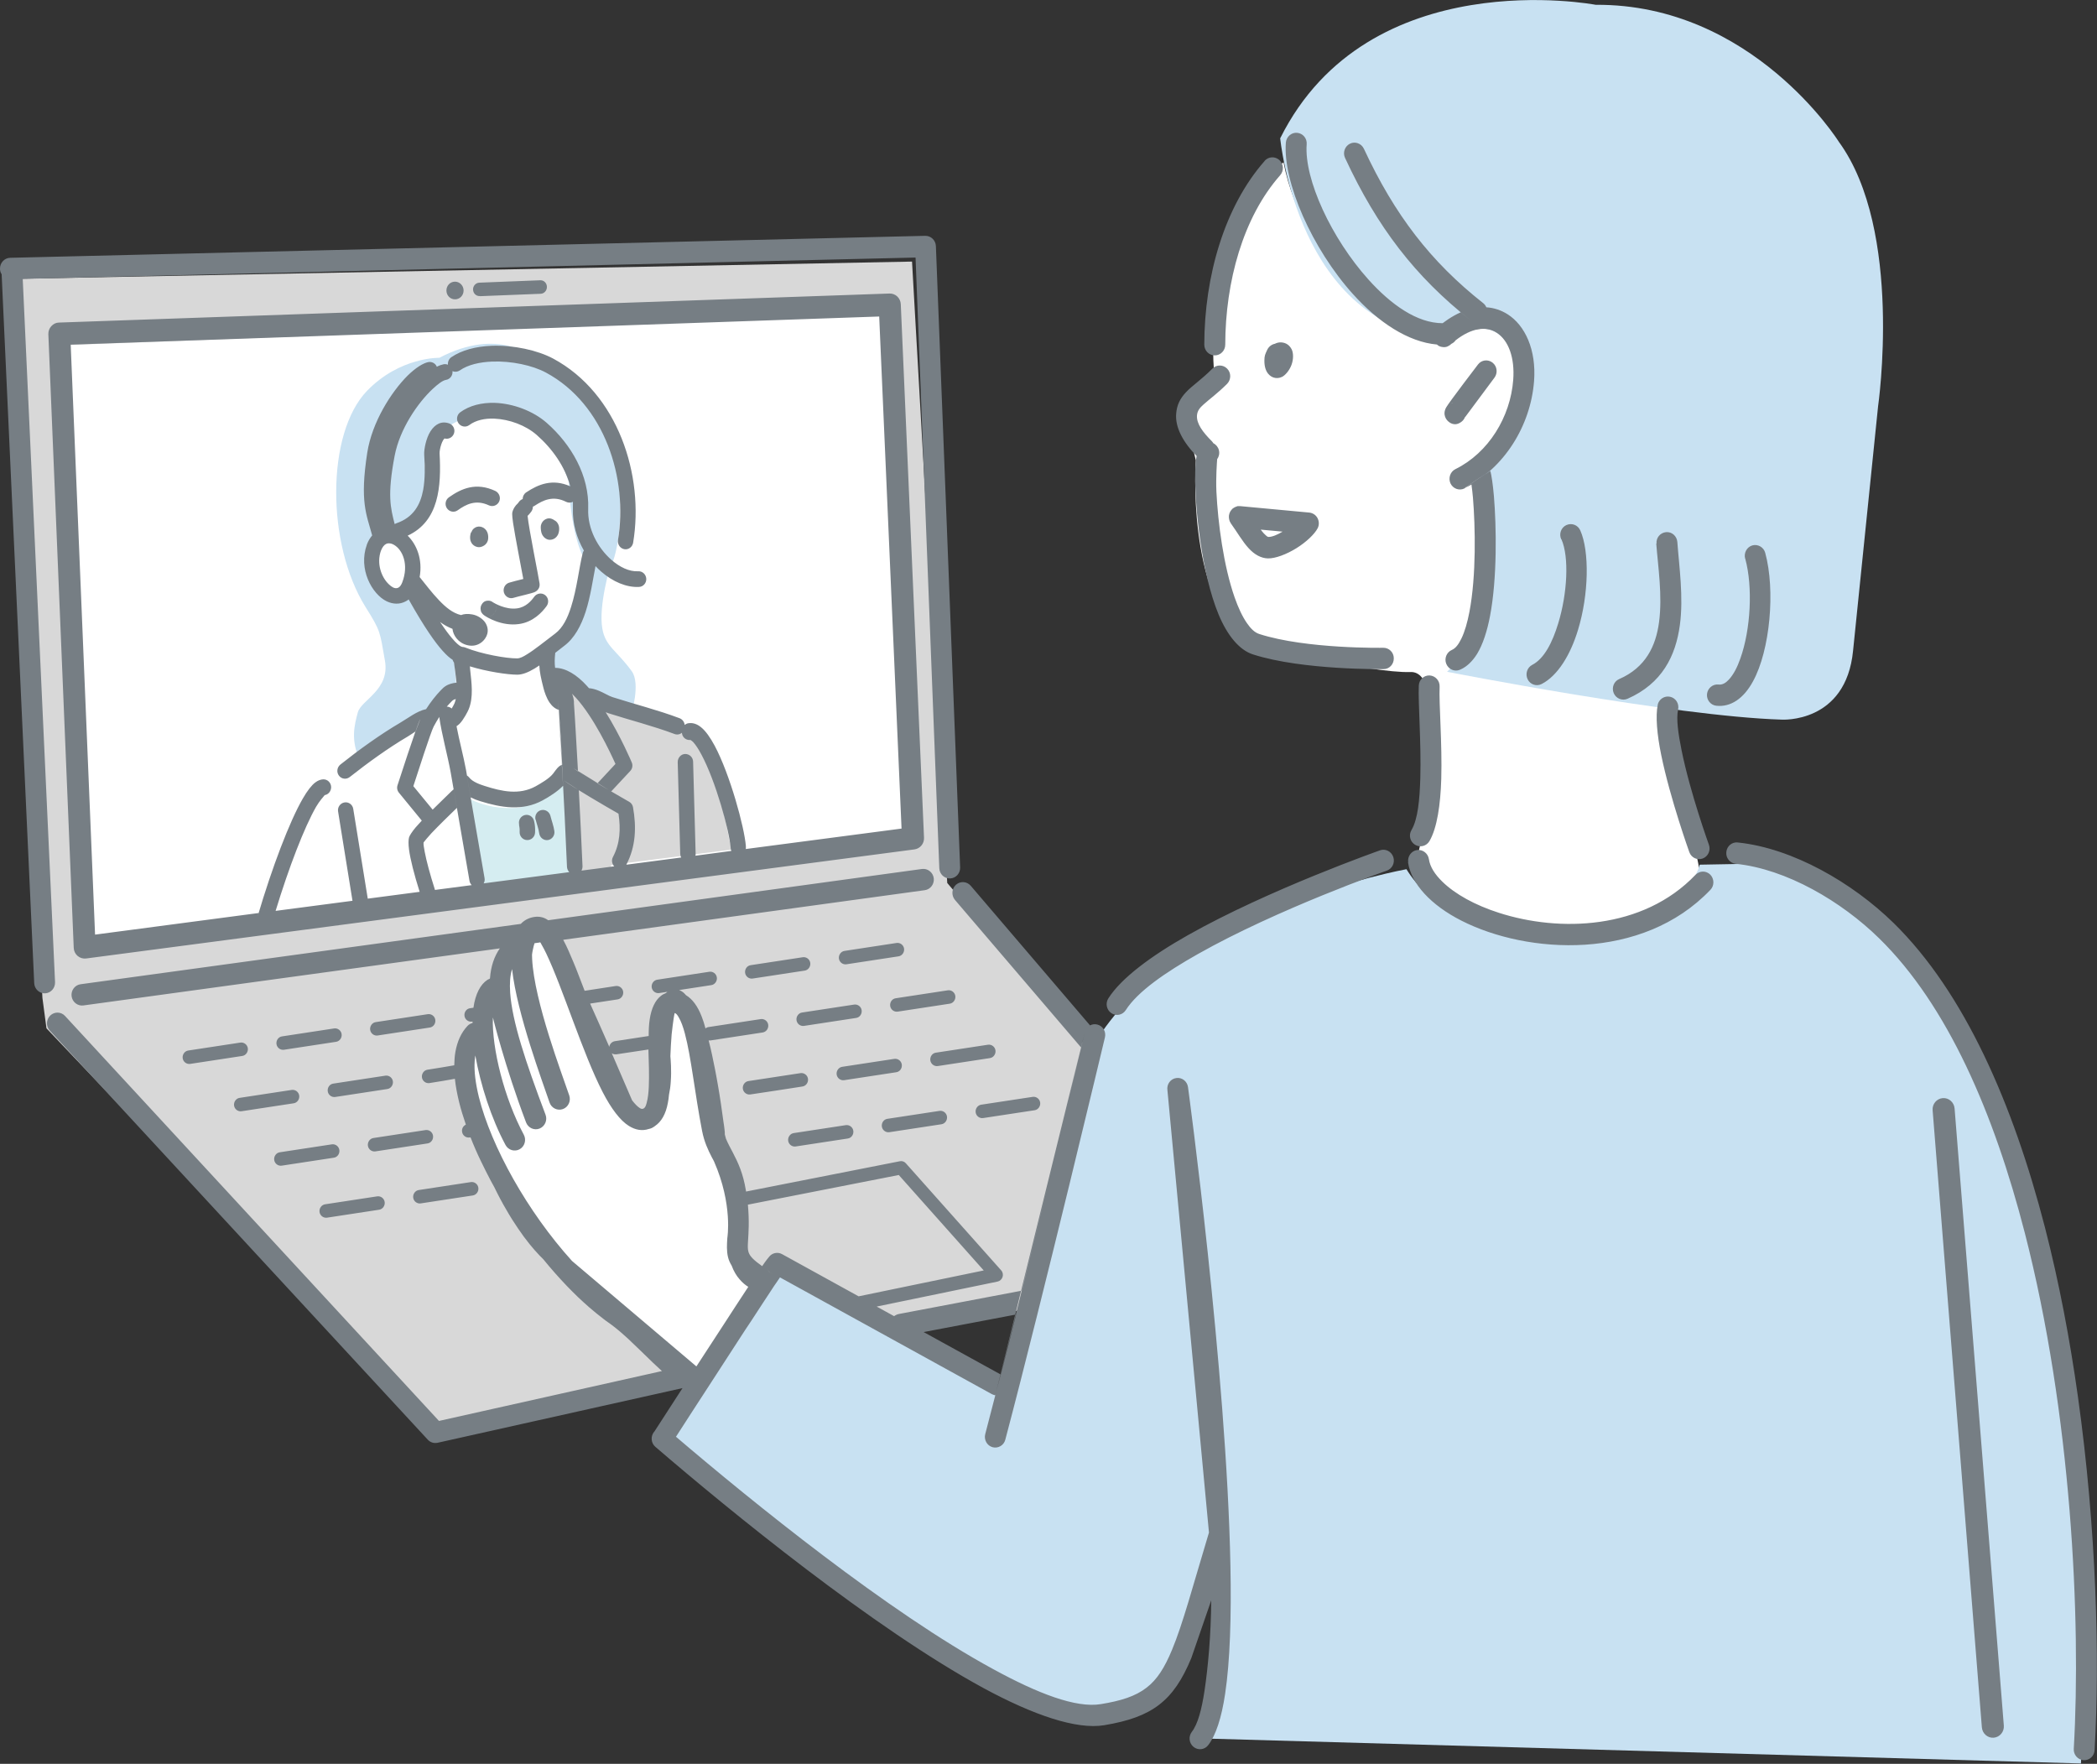 <svg xmlns="http://www.w3.org/2000/svg" id="_&#x5716;&#x5C64;_2" data-name="&#x5716;&#x5C64; 2" viewBox="0 0 166.1 139.71"><rect x="0" y="0" width="166.1" height="139.71" fill="#333333" stroke="none"/><defs><style>      .cls-1 {        fill: #69bac9;      }      .cls-1, .cls-2, .cls-3, .cls-4, .cls-5, .cls-6 {        fill-rule: evenodd;      }      .cls-2 {        fill: #fff;      }      .cls-3 {        fill: #c8e1f2;      }      .cls-4 {        fill: #d5edf1;      }      .cls-5 {        fill: #767e84;      }      .cls-6 {        fill: #d8d8d8;      }    </style></defs><g id="_&#x6587;&#x5B57;" data-name="&#x6587;&#x5B57;"><g><path class="cls-1" d="M35.3,33.92s6.42-4.37,9.43,4.44c0,0,.14,6.51,2.44,7.34.17.06.56-.35.56-.35.98.31,3.57-12.69-5.82-16.81,0,0-2.67-2.48-7.43.01,0,0-3.12-.08-5.73,2.62-3.23,3.35-3.24,12.13-.11,17.13,1.21,1.93,1.12,1.92,1.53,4.24.41,2.32-1.88,3.11-2.15,4.1-.26.98-.6,2.22.19,3.82l4.82-3.32,1.2-1.17,1.64-.86-.21-2.6s-2.69-2.72-3.79-5.36c0,0-1.61,1.38-2.55-.37,0,0-.73-2.04-.23-3.65,0,0,.39-.91,1.34-.4,0,0,3.76-1.09,2.87-5.64,0,0,.48-3.48,2-3.17h0Z"></path><path class="cls-1" d="M49.67,56.8s.75-2.41.04-3.4c-1.2-1.66-2.1-1.97-2.34-3.39-.32-1.81.63-4.95.63-4.95l-1.84-1.18-1.35,5.49-1.98,2.66-.03,1.72,1.12.34,2,1.32,3.75,1.37h0Z"></path><path class="cls-6" d="M42.89,53.88s1.64-.3,3.11,1.63l7.33,2.53s2.46-.39,4.1,8.68l.23.78-9.57,1.22-2.72,12.14-1.31-24.9-1.17-2.09h0Z"></path><path class="cls-4" d="M44.53,61.95l.24,6.67.37,1.91-7.72.13.19-.54-1.56-7.15s1.65,1.46,4.68,1.22c0,0,1.58-.26,3.79-2.24h0Z"></path><path class="cls-2" d="M101.66,12.86s-6.36,4.67-5.49,16.79l-2.26,3.47.81,3.34s-.77,10.37,3.9,14.52c0,0,10.06,2.37,13.1,2.25,3.04-.12,1.05,11.24.87,13.11-.18,1.87-2.21,4.41,5.25,7,0,0,9.63,3.49,16.66-2.67,0,0,.45-.32-.07-2.69,0,0-3.22-8.54-2.56-13.49l-16.32-1.98s2.2-3.37,1.88-14.05c0,0,2.2-1.01,2.53-7.23,0,0,1.9-7.5-5.44-4.47l-4.05-.95s-7.21-4.75-8.81-12.97h0Z"></path><path class="cls-3" d="M101.4,10.93s1.39,15.01,13.03,15.85c0,0,5.31-3.13,5.65,3.11,0,0-.02,5.07-2.9,8.01,0,0,.47,12.48-2.56,15.31,0,0,18,3.53,26.5,3.79,0,0,5.1.33,5.66-5.47l1.98-19.35s2.02-13.92-3.11-20.95c0,0-6.84-10.93-19.26-10.85,0,0-17.98-3.45-24.98,10.56h0Z"></path><polygon class="cls-6" points="3.36 79.04 .57 22.1 72.24 20.72 75.03 69.94 86.25 83.16 80.9 103.74 34.62 113.98 3.68 81.45 3.36 79.04 3.36 79.04"></polygon><path class="cls-3" d="M111.39,68.85s-17.51,3.2-24.12,12.92l-8.02,28.89-17.74-9.77-9.32,13.7s26.9,22.79,35.59,21.16c0,0,5.37,1.22,7.95-13.05,0,0,1.96,11.65-.81,14.99l69.91,1.99s1.2-21.21-4.09-43.1c0,0-5.61-24.5-21.7-28.17l-4.41.08s-1.1,5.09-10.85,6.29c0,0-8.9-.28-12.39-5.95h0Z"></path><polygon class="cls-2" points="4.62 27.36 6.57 75.41 71.76 66.9 69.82 24.87 4.62 27.36 4.62 27.36"></polygon><path class="cls-3" d="M35.62,33.71s6.42-4.37,9.43,4.44c0,0,.14,6.51,2.44,7.34.17.06.56-.35.56-.35.98.31,3.57-12.69-5.82-16.81,0,0-2.67-2.48-7.43.01,0,0-3.12-.08-5.73,2.62-3.23,3.35-3.24,12.13-.11,17.13,1.21,1.93,1.12,1.92,1.53,4.24.41,2.32-1.88,3.11-2.15,4.1-.26.98-.6,2.22.19,3.82l4.82-3.32,1.2-1.17,1.64-.86-.21-2.6s-2.69-2.72-3.79-5.36c0,0-1.61,1.38-2.55-.37,0,0-.73-2.04-.23-3.65,0,0,.39-.91,1.34-.4,0,0,3.76-1.09,2.87-5.64,0,0,.48-3.48,2-3.17h0Z"></path><path class="cls-3" d="M50,56.58s.75-2.41.05-3.4c-1.2-1.66-2.1-1.97-2.34-3.39-.32-1.81.63-4.95.63-4.95l-1.84-1.18-1.36,5.49-1.98,2.66-.03,1.72,1.12.34,2,1.32,3.75,1.37h0Z"></path><path class="cls-6" d="M43.22,53.67s1.64-.3,3.11,1.63l7.33,2.53s2.46-.39,4.1,8.68l.23.78-9.57,1.22-2.72,12.14-1.31-24.9-1.17-2.09h0Z"></path><path class="cls-4" d="M44.85,61.74l.24,6.67.37,1.91-7.72.13.2-.54-1.56-7.15s1.65,1.46,4.68,1.22c0,0,1.58-.26,3.79-2.24h0Z"></path><path class="cls-2" d="M55.74,109.8l5.28-7.64s-2.29,0-2.28-3.54c0,0,.05-2.47-1.58-8.15,0,0-1.14-9.83-2.73-10.36,0,0-1.33-2.69-1.58,4.13,0,0,.3,2.6-.43,3.82-.73,1.22-.13,1.7-2.21.74,0,0-5.17-12.31-6.31-13.83,0,0-1.61-2.77-2.1,1.73,0,0-1.59-1.21-1.72,1.33,0,0-1.26,1.24-1.46,3.73,0,0-1.73,1.36-1.52,3.98,0,0,2.36,10.06,7.21,14.38l11.43,9.69h0Z"></path><path class="cls-5" d="M137.48,68.42c4.02.41,8.38,2.98,11.36,5.9,5.43,5.31,9.11,13.89,11.54,23.33,3.69,14.32,4.47,30.64,3.88,40.87-.03.47.32.87.78.9.46.03.85-.33.87-.8.42-7.25.15-17.51-1.32-27.99-.63-4.5-1.49-9.05-2.61-13.4-2.52-9.77-6.38-18.63-12-24.13-3.24-3.17-7.98-5.92-12.34-6.37-.45-.05-.86.29-.9.76-.05.47.29.88.74.93h0ZM95.94,126.76c-.02,2.72-.25,5.28-.53,7.15-.23,1.51-.53,2.65-1.01,3.27-.28.37-.22.9.14,1.19.36.29.88.23,1.16-.14.6-.77,1.06-2.17,1.34-4.06.39-2.58.5-6.14.42-10.16-.3-15.46-3.36-37.9-3.36-37.9-.06-.46-.48-.79-.93-.72-.45.06-.77.49-.7.96l3.29,35.04c-1.29,4.28-2.07,7.24-2.93,9.3-.58,1.39-1.17,2.35-2.03,3-.87.67-2,1.03-3.6,1.29-1.98.33-5.01-.85-8.51-2.76-8.34-4.52-19.15-13.3-25.15-18.42l.03-.04c.86-1.33,1.72-2.67,2.59-4,.79-1.22,1.59-2.44,2.38-3.67.33-.51.66-1.02,1-1.52.3-.46.6-.92.9-1.38.24-.37.49-.74.73-1.11.1-.15.2-.31.31-.46.1-.15.2-.3.3-.44h0s16.77,9.24,16.77,9.24c.09.05.19.08.29.1l7.08-28.75s-4.87,20.42-7.88,31.82c-.12.45.14.92.58,1.04.44.12.9-.15,1.01-.6,3.02-11.42,7.89-31.86,7.89-31.86.11-.45-.16-.91-.61-1.02-.2-.05-.4-.02-.57.07l-9.45-11.06c-.3-.35-.82-.39-1.17-.08-.34.31-.38.84-.08,1.2l9.95,11.64s.02.03.04.04l-.02.07c-.35,1.47-.71,2.95-1.06,4.42-.38,1.58-.77,3.17-1.15,4.75-.37,1.51-.73,3.01-1.1,4.52-.44,1.81-.89,3.63-1.34,5.44l-.02.07-9.75,1.85c-.14.03-.26.09-.37.17l-1.38-.76,9.58-1.98c.18-.04.33-.18.39-.36.06-.18.02-.39-.11-.53l-7.55-8.48c-.12-.14-.31-.2-.48-.16l-12.18,2.4s0-.06-.01-.09c-.22-1.36-.62-2.2-1.02-2.97-.19-.37-.39-.72-.56-1.13h0c-.02-.09-.05-.17-.07-.26,0-.03-.02-.05-.02-.08,0-.01,0-.02,0-.03,0,0,0-.01,0-.02,0,0,0,0,0-.01,0,0,0-.01,0-.02,0-.02,0-.05,0-.08,0-.07-.02-.13-.02-.2-.02-.2-.05-.4-.08-.59-.07-.5-.14-.99-.21-1.49-.07-.46-.14-.92-.22-1.37-.08-.44-.15-.88-.24-1.32-.08-.39-.16-.78-.24-1.17-.08-.38-.17-.76-.27-1.14h0s.1,0,.15,0c1.41-.21,2.79-.42,4.13-.63.28-.04.48-.32.44-.61-.04-.29-.31-.49-.59-.45-1.34.2-2.73.41-4.13.63-.09.01-.18.05-.25.11-.09-.35-.19-.66-.3-.94-.32-.83-.74-1.39-1.24-1.69-.05-.06-.1-.11-.16-.17-.12-.11-.25-.19-.39-.24l2.55-.39c.28-.04.48-.32.44-.61-.04-.29-.31-.49-.59-.45-1.34.2-2.72.41-4.13.63-.28.04-.48.32-.44.61.04.29.31.49.59.45l.65-.1s-.08.06-.12.1c-.15.06-.28.13-.4.23-.44.34-.75.98-.88,1.86-.06.39-.08.83-.08,1.31l-2.68.41c-.23.04-.41.22-.44.45l-.02-.05c-.49-1.12-.99-2.25-1.49-3.36v-.02s2.17-.33,2.17-.33c.28-.04.48-.32.44-.61-.04-.29-.31-.49-.59-.45l-2.47.38v-.02c-.16-.41-.31-.82-.47-1.22-.13-.35-.27-.69-.41-1.03-.13-.31-.26-.62-.4-.93-.06-.13-.12-.26-.18-.39-.07-.15-.15-.3-.23-.45h0s28.64-3.93,28.64-3.93c.45-.06.77-.49.71-.95-.06-.46-.48-.79-.93-.73l-29.61,4.06c-.31-.22-.62-.29-.9-.28-.53.03-.95.23-1.27.57l-34.87,4.78c-.45.06-.77.49-.71.95.06.46.48.79.93.73l32.99-4.52c-.44.63-.71,1.41-.78,2.37-.01.01-.02.03-.03.04-.06.02-.11.05-.17.08-.55.35-.96,1.12-1.11,2.21-.08.01-.17.02-.27.04-.29.04-.48.32-.44.61.04.29.31.49.59.45.02,0,.03,0,.05,0,0,.04,0,.07,0,.11-.15.04-.29.11-.4.23-.49.52-.81,1.21-.96,2.06-.06.33-.08.68-.09,1.06-.74.12-1.1.2-2.12.35-.28.04-.48.32-.44.61.04.29.31.49.59.45.97-.15,1.34-.22,2.02-.34.06.59.18,1.21.34,1.87.14.56.32,1.15.53,1.76-.21.1-.34.32-.3.57.04.29.31.49.59.45.03,0,.06,0,.08-.01h0c.25.64.52,1.26.81,1.86.25.53.52,1.05.79,1.57.09.17.19.34.28.51h0c.3.62.62,1.23.97,1.82.29.51.6,1,.93,1.48.28.42.58.82.9,1.22.26.32.53.63.81.92.09.09.18.18.27.27h0c.6.74,1.22,1.44,1.87,2.12.29.3.59.6.89.89.29.28.59.54.89.81.36.31.74.62,1.12.91.12.09.23.18.35.26.03.02.06.04.09.06.03.02.05.04.08.06.05.04.1.07.15.11.11.08.21.17.32.25.11.09.23.19.34.28.15.13.29.25.43.38.16.14.32.29.47.44.44.41.87.84,1.31,1.26.12.12.24.23.36.35.1.1.2.19.3.28.14.13.29.27.43.4h0s-17.66,3.95-17.66,3.95L5.15,80.47c-.31-.34-.84-.35-1.17-.03-.33.32-.35.86-.03,1.2l29.93,32.39c.2.22.49.31.78.25l19.4-4.33c-1.15,1.77-2.03,3.14-2.22,3.43,0,.01-.02.02-.03.03-.29.36-.25.89.1,1.19,5.92,5.09,17.3,14.39,26.01,19.12,3.92,2.12,7.34,3.3,9.55,2.93,1.92-.32,3.27-.8,4.33-1.61,1.07-.82,1.84-1.97,2.56-3.7M153.08,87.94l3.9,48.88c.04.49.46.86.94.82.48-.04.84-.47.8-.96l-3.9-48.88c-.04-.49-.46-.86-.94-.82-.48.04-.84.47-.8.96h0ZM80.48,104.12l-7.32,1.39,6.12,3.37v-.02c.41-1.58.81-3.16,1.2-4.73h0ZM42.77,74.65l-.43.06c-.05.14-.09.31-.13.5-.03.13-.05.26-.07.41,0,.11,0,.22.01.34.17,3.38,2.38,9.14,2.94,10.81.15.44-.08.93-.51,1.08-.43.15-.9-.08-1.05-.52-.55-1.63-2.57-7-2.97-10.57-.16.51-.2,1.14-.15,1.88.16,2.26,1.2,5.42,2.8,9.65.17.44-.05.93-.47,1.1-.43.17-.9-.05-1.07-.48-1.68-4.44-2.63-8.32-2.63-8.32-.09,2.46.91,6.42,2.45,9.29.22.41.07.93-.33,1.15-.4.22-.9.07-1.12-.34-1.13-2.11-1.98-4.76-2.39-7.09-.02.14-.04.28-.05.43-.06.82.07,1.79.33,2.86.98,3.93,3.85,9.09,7.38,12.99l9.85,8.35.08-.12c.72-1.11,1.44-2.22,2.17-3.33.28-.44.57-.87.85-1.31.32-.49.65-.99.97-1.48l.04-.06c-.23-.14-.47-.34-.69-.6-.24-.27-.46-.63-.63-1.09-.29-.46-.36-.9-.37-1.42,0-.22.01-.47.03-.76h0s.45-2.64-1.05-6.06c-.05-.11-.11-.21-.17-.32-.32-.62-.61-1.24-.78-2.11-.58-3-.86-5.83-1.36-7.7-.14-.53-.3-.98-.5-1.31-.09-.15-.18-.29-.31-.32-.1.38-.24,1.69-.24,1.69l-.06.87s-.03.55-.04.86c.02.23.1,1.1.03,2.02-.02.35-.07.7-.14,1.03-.02.23-.05.45-.09.65-.16.88-.52,1.51-1.04,1.84-.02.01-.04.02-.05.03-.12.1-.25.16-.41.19-.53.18-1.06.09-1.59-.24-.68-.42-1.4-1.37-2.07-2.67-1.58-3.06-3.17-8.27-4.48-11,0,.01.14.28,0,0-.06-.12-.12-.24-.18-.36-.06-.12-.13-.24-.2-.36h0s-.02-.03-.02-.04c0,0,0,0-.01-.02,0,0,0-.01-.01-.02-.02-.03-.04-.06-.07-.1h0ZM59.24,95.43c.12,1.32.05,2.2.01,2.87-.02.36-.04.63.04.88.12.36.44.65,1.08,1.11.07-.11.14-.21.2-.29.14-.2.26-.34.34-.44.24-.32.68-.42,1.04-.22l6.06,3.34,9.91-2.05-6.73-7.56-11.96,2.35h0ZM61.4,100.98h.01s-.02,0-.02,0h0ZM61.34,100.97h0s-.02,0-.02,0h.01ZM61.29,100.96h0s-.01,0-.01,0h0ZM61.16,100.9c-.09-.04-.17-.1-.24-.18-.07-.07-.13-.16-.17-.26.09.22.23.35.41.44h0ZM25.9,96.45s1.82-.28,4.13-.63c.28-.04.48-.32.44-.61-.04-.29-.31-.49-.59-.45-2.32.35-4.13.63-4.13.63-.28.04-.48.32-.44.61.04.29.31.49.59.45h0ZM33.32,95.32c1.51-.23,2.98-.45,4.13-.63.28-.04.48-.32.44-.61-.04-.29-.31-.49-.59-.45-1.15.17-2.63.4-4.13.63-.28.04-.48.32-.44.61.04.29.31.49.59.45h0ZM22.31,92.33s1.55-.24,4.13-.63c.29-.04.48-.32.44-.61-.04-.29-.31-.49-.59-.45-2.58.39-4.13.63-4.13.63-.28.04-.48.32-.44.61.04.29.31.49.59.45h0ZM29.73,91.2c1.26-.19,2.65-.4,4.13-.63.29-.04.48-.32.44-.61-.04-.29-.31-.49-.59-.45-1.48.22-2.87.44-4.13.63-.28.04-.48.32-.44.61.04.29.31.49.59.45h0ZM63.02,90.81c1.27-.19,2.67-.41,4.13-.63.29-.04.48-.32.44-.61-.04-.29-.31-.49-.59-.45-1.46.22-2.87.44-4.13.63-.28.04-.48.32-.44.61.04.29.31.49.59.45h0ZM70.44,89.68c1.42-.21,2.82-.43,4.13-.63.28-.04.48-.32.44-.61-.04-.29-.31-.49-.59-.45-1.31.2-2.72.41-4.13.63-.29.04-.48.32-.44.61.04.29.31.49.59.45h0ZM77.87,88.56c2.43-.37,4.08-.62,4.08-.62.28-.04.48-.32.44-.61-.04-.29-.31-.49-.59-.45,0,0-1.64.25-4.08.62-.28.04-.48.32-.44.61.04.29.31.49.59.45h0ZM19.13,88.02s1.54-.23,4.13-.63c.28-.04.48-.32.44-.61-.04-.29-.31-.49-.59-.45-2.59.39-4.13.63-4.13.63-.28.04-.48.32-.44.61.04.29.31.49.59.45h0ZM48.83,83.51s-.09,0-.14,0c-.05,0-.1-.02-.15-.04-.03-.01-.05-.03-.08-.04h0c.67,1.54,1.25,2.89,1.6,3.71.02.02.03.05.05.07.19.24.38.44.57.56.11.07.21.09.32.02.12-.08.17-.24.22-.43.1-.36.15-.8.17-1.28.04-.91,0-1.96-.03-2.95l-2.53.38h0ZM26.55,86.89c1.26-.19,2.65-.4,4.13-.63.28-.04.48-.32.44-.61-.04-.29-.31-.49-.59-.45-1.48.23-2.87.44-4.13.63-.29.04-.48.32-.44.61.04.29.31.49.59.45h0ZM59.43,86.69c1.41-.21,2.8-.42,4.13-.63.28-.04.48-.32.44-.61s-.31-.49-.59-.45c-1.34.2-2.72.41-4.13.63-.28.04-.48.32-.44.61.04.29.31.49.59.45h0ZM66.86,85.56c1.47-.22,2.86-.43,4.13-.63.29-.04.48-.32.44-.61-.04-.29-.31-.49-.59-.45-1.27.19-2.66.4-4.13.63-.28.04-.48.32-.44.61.04.29.31.49.59.45h0ZM74.28,84.44c1.88-.28,3.31-.5,4.13-.63.28-.04.48-.32.44-.61-.04-.29-.31-.49-.59-.45-.83.13-2.25.34-4.13.63-.29.04-.48.32-.44.61.04.29.31.49.59.45h0ZM15.06,84.27s1.55-.23,4.13-.63c.28-.04.48-.32.44-.61-.04-.29-.31-.49-.59-.45-2.59.39-4.13.63-4.13.63-.28.04-.48.32-.44.61.04.29.31.49.59.45h0ZM22.49,83.15c1.26-.19,2.65-.4,4.13-.63.28-.04.48-.32.44-.61-.04-.29-.31-.49-.59-.45-1.48.23-2.87.44-4.13.63-.29.04-.48.32-.44.61.04.29.31.49.59.45h0ZM29.91,82.02c1.33-.2,2.71-.41,4.13-.63.29-.04.48-.32.44-.61-.04-.29-.31-.49-.59-.45-1.42.22-2.8.43-4.13.63-.28.04-.48.32-.44.61.04.29.31.49.59.45h0ZM63.68,81.26c1.45-.22,2.84-.43,4.13-.63.29-.04.48-.32.44-.61-.04-.29-.31-.49-.59-.45-1.3.2-2.68.41-4.13.63-.28.04-.48.32-.44.61.04.29.31.49.59.45h0ZM109.32,67.35s-8.82,3.1-15.24,6.73c-2.87,1.62-5.26,3.38-6.29,5-.25.39-.14.92.24,1.17.38.26.89.15,1.14-.24.93-1.46,3.12-2.98,5.71-4.44,6.31-3.57,14.97-6.61,14.97-6.61.43-.15.66-.63.51-1.08-.15-.44-.62-.68-1.05-.53h0ZM71.1,80.13c1.63-.25,3.03-.46,4.13-.63.28-.04.48-.32.44-.61-.04-.29-.31-.49-.59-.45-1.1.17-2.5.38-4.13.63-.29.04-.48.32-.44.61.04.29.31.49.59.45h0ZM.13,21.72l2.58,56.15c.02.47.41.83.86.81.46-.02.81-.42.79-.89L1.8,22.09l70.72-1.69c.25,6.46,1.88,48.37,1.88,48.37.02.47.4.83.86.81.46-.02.81-.41.79-.88l-1.92-49.21c-.02-.46-.39-.82-.85-.81L.81,20.42c-.46.01-.82.4-.81.87,0,.16.05.31.13.43H.13ZM59.61,77.51c1.46-.22,2.84-.43,4.13-.63.28-.04.48-.32.44-.61-.04-.29-.31-.49-.59-.45-1.29.2-2.67.41-4.13.63-.29.04-.48.32-.44.61.04.29.31.49.59.45h0ZM67.04,76.38c1.7-.26,3.11-.47,4.13-.63.28-.04.48-.32.44-.61-.04-.29-.31-.49-.59-.45-1.03.16-2.43.37-4.13.63-.28.04-.48.32-.44.61.04.29.31.49.59.45h0ZM4.67,25.55c-.23,0-.45.11-.61.29-.16.17-.24.41-.23.64l2.01,48.6c.01.25.12.48.31.64.19.16.43.23.67.2l65.61-8.64c.45-.06.78-.46.76-.92l-1.84-42.26c-.02-.49-.42-.87-.9-.85L4.67,25.55h0ZM111.53,68.31c.24,1.68,1.81,3.39,4.24,4.62,5.22,2.65,14.3,3.23,19.71-2.45.32-.33.31-.87-.01-1.2-.33-.33-.85-.32-1.17.01-4.18,4.38-10.81,4.55-15.58,3.01-1.87-.6-3.46-1.47-4.48-2.47-.58-.57-.97-1.16-1.06-1.78-.07-.46-.49-.78-.94-.72-.45.07-.76.5-.7.96h0ZM59.07,67.25l12.34-1.62-1.77-40.56c-7.67.27-64.04,2.23-64.04,2.23l1.93,46.73,12.95-1.71-.07.25c1.15-3.89,2.52-7.49,3.57-9.31.36-.63.71-1.07.99-1.28.22-.17.44-.24.63-.25.34-.01.62.26.63.61,0,.32-.21.59-.51.64-.06.07-.43.49-.68.92-.94,1.64-2.15,4.78-3.21,8.25l6.09-.8-1.14-7.07c-.06-.34.17-.66.5-.72.33-.06.65.17.7.51l1.15,7.11,4.11-.54c-.44-1.39-.74-2.58-.84-3.34-.06-.45-.05-.78,0-.97.04-.14.22-.43.52-.79.14-.16.31-.34.49-.54l-1.81-2.21c-.14-.17-.18-.39-.11-.6,0,0,1.51-4.69,1.8-5.24l-.37.98c-.21.14-.41.28-.61.4-1.55.91-3.19,2.1-4.61,3.22-.27.21-.65.16-.85-.11-.21-.27-.16-.66.11-.88,1.46-1.16,3.15-2.38,4.75-3.32.62-.36,1.31-.92,2.04-1.07.35-.55.76-1.08,1.19-1.52.11-.11.22-.24.46-.37.16-.08.4-.17.76-.21-.03-.32-.08-.63-.11-.93-.02-.16-.08-.6-.09-.66-.05-.07-.09-.14-.11-.22-.21-.13-.47-.35-.79-.71-.58-.64-1.43-1.83-2.69-4.07-.08.06-.16.12-.25.16-.46.24-.98.23-1.49-.01-1.17-.57-2.27-2.56-1.57-4.49,0,0,0,0,0-.01.11-.29.26-.53.42-.72-.46-1.69-.99-2.67-.39-6.55.38-2.43,1.9-4.81,3.19-6.1.64-.63,1.24-1,1.65-1.08.29-.05.57.11.67.37.21-.11.4-.17.55-.2.11-.02.23,0,.33.04-.02-.22.07-.45.26-.59.83-.57,1.97-.86,3.19-.91,1.76-.07,3.66.36,4.88,1.01,5.14,2.76,7.23,9.25,6.34,14.59-.06.34-.37.57-.7.51-.33-.06-.55-.38-.5-.72.81-4.85-1.04-10.76-5.71-13.27-1.06-.57-2.73-.93-4.26-.87-.97.04-1.9.24-2.56.7-.18.12-.39.14-.58.06.04.33-.19.64-.51.69-.26.04-.63.32-1.05.71-1.18,1.1-2.61,3.16-3.02,5.3-.6,3.15-.32,4.13,0,5.41.04-.02.08-.04.13-.06,1.36-.46,1.91-1.47,2.13-2.65.16-.89.14-1.86.08-2.8-.02-.39.14-1.28.5-1.84.36-.56.87-.84,1.48-.62.32.11.49.47.38.79-.11.32-.44.49-.75.4-.03.03-.08.09-.11.14-.06.1-.11.22-.15.34-.09.27-.14.56-.13.72.14,2.59-.04,5.35-2.53,6.5.71.69,1.2,1.87.95,3.28.46.56.96,1.24,1.53,1.83.52.55,1.09,1.03,1.75,1.18.22-.09.52-.12.9-.05.42.08.79.33,1,.62.19.28.26.6.18.91-.11.46-.69,1.13-1.6.9-.71-.18-1.11-.78-1.16-1.29-.34-.13-.67-.31-.98-.54.38.57.69.99.95,1.29.33.39.55.57.71.65.09.04.15.04.18.04.07.01.13.03.18.05,1.26.51,3.23.86,4.08.85.23,0,.48-.13.78-.32.61-.37,1.34-.97,2.24-1.65.61-.46.98-1.24,1.25-2.09.47-1.46.64-3.16.93-4.29.02-.07.05-.14.09-.19-.57-.99-.91-2.14-.87-3.32,0-.18,0-.36,0-.54-.16.08-.36.09-.54,0-1.03-.52-1.82-.13-2.49.31-.04.03-.09.05-.14.07,0,.13-.04.26-.11.37-.08.11-.15.19-.21.26-.03.04-.07.06-.1.1.09.99.9,4.94.95,5.37.02.15,0,.46-.35.65-.22.12-1.36.36-1.7.47-.32.11-.66-.07-.77-.4-.1-.33.07-.68.39-.79.19-.06.76-.21,1.14-.3-.19-1.04-.64-3.32-.81-4.44-.05-.33-.07-.58-.07-.7,0-.13.03-.21.05-.27.08-.21.17-.33.25-.43.06-.07.14-.12.23-.26.08-.11.18-.19.3-.23,0-.21.1-.41.28-.53.95-.63,2.07-1.11,3.49-.48-.42-1.58-1.44-3-2.66-4.07-.87-.76-2.16-1.24-3.36-1.29-.74-.03-1.46.12-1.98.51-.27.2-.65.14-.85-.14-.2-.28-.14-.67.13-.87.73-.54,1.71-.78,2.74-.75,1.47.05,3.05.65,4.11,1.58,1.95,1.71,3.39,4.19,3.29,6.82-.06,1.58.76,3.08,1.82,4.02.67.59,1.43.96,2.14.92.34-.02.62.25.64.59.02.34-.24.64-.58.65-.99.05-2.07-.41-3-1.22-.15-.13-.3-.28-.44-.43-.21,1.08-.4,2.42-.78,3.61-.36,1.11-.89,2.1-1.69,2.7-.25.19-.49.38-.72.56-.05.48-.06.82-.01,1.19.83,0,1.72.54,2.53,1.44.05.06.1.11.15.17.25.02.52.09.8.21.39.16.78.41,1.07.5,1.78.57,3.56,1.01,5.31,1.67.23.09.38.3.4.53.08-.06.17-.11.27-.13.33-.06.7.03,1.06.34.34.28.7.79,1.05,1.44,1.21,2.27,2.35,6.44,2.47,7.95,0,.05,0,.1,0,.15h0ZM36.19,63.99c-.61.59-1.42,1.38-2.01,2-.28.3-.57.66-.63.74-.02.15.03.4.09.74.14.74.42,1.78.8,2.97,0,.02.01.03.01.05l2.91-.38c-.08-.09-.15-.2-.17-.33-.74-4.27-1.37-7.97-1.48-8.57l.48,2.79h0ZM44.61,62.23c-.42.45-1.14.9-1.62,1.16-1.61.88-3.31.58-4.95.07-.24-.07-.5-.17-.76-.3l-.38-2.19c.11.61.74,4.31,1.48,8.58.03.15,0,.3-.07.42l6.78-.89c-.1-.11-.17-.25-.18-.41-.23-5.43-.53-10.69-.71-13.18l.4,6.75h0ZM45.85,62.61c.1,1.88.2,3.93.29,6.01,0,.12-.03.24-.08.34l2.59-.34c-.18-.19-.23-.49-.1-.74.57-1.08.62-2.23.44-3.43-.88-.5-3.73-2.16-4.32-2.63l1.19.78h0ZM47.98,56.42c1.2,1.92,2.06,3.97,2.06,3.97.1.23.05.5-.12.68l-1.51,1.62-3-1.85c.67.53,4.43,2.67,4.43,2.67.16.09.27.25.3.43.28,1.58.22,3.11-.52,4.53,0,0,0,.01,0,.02l4.34-.57c-.05-.08-.07-.18-.08-.28l-.2-7.28c0-.34.26-.63.59-.64.34,0,.62.26.63.61l.2,7.28c0,.06,0,.12-.02.17l2.85-.38c-.03-.06-.04-.13-.05-.2-.11-1.41-1.19-5.33-2.33-7.45-.22-.41-.44-.75-.65-.98-.07-.07-.18-.14-.21-.16-.32.04-.62-.18-.67-.51,0-.02,0-.04,0-.06-.16.13-.38.18-.59.1-1.73-.65-3.5-1.09-5.25-1.65-.05-.02-.11-.04-.18-.07h0ZM131.31,55.82c-.19.89-.06,2.36.27,3.97.71,3.48,2.23,7.71,2.23,7.71.16.44.63.66,1.06.5.43-.16.65-.65.49-1.09,0,0-1.48-4.09-2.16-7.46-.27-1.32-.44-2.52-.28-3.25.1-.46-.18-.91-.63-1.01-.45-.1-.89.19-.99.64h0ZM112.38,54.31c-.06,1.39.2,4.53.12,7.33-.05,1.69-.19,3.25-.7,4.11-.24.4-.11.92.28,1.16.39.24.9.12,1.14-.28.61-1.03.88-2.9.94-4.94.08-2.79-.19-5.92-.13-7.3.02-.47-.33-.86-.79-.89-.46-.02-.84.34-.86.81h0ZM41.11,65.31c.04.19.06.38.05.57-.02.34.23.64.57.66.34.02.63-.24.65-.58.02-.32,0-.63-.08-.94-.08-.34-.41-.54-.73-.46-.33.08-.53.42-.45.75h0ZM42.43,64.92c.09.37.23.71.28,1.09.05.34.36.58.69.53.33-.05.56-.37.51-.71-.06-.42-.21-.8-.31-1.2-.08-.33-.41-.54-.74-.46-.33.08-.53.42-.44.76h0ZM34.8,56.78c-.16.25-.31.51-.45.77-.23.44-1.27,3.67-1.61,4.72l1.53,1.86h0c.32-.32.65-.64.98-.96.11-.11.23-.22.34-.33.11-.11.22-.22.34-.32h0c-.12-.68-.2-1.15-.23-1.33-.25-1.38-.71-3-.91-4.42h0ZM42.72,52.71c-.13.09-.25.17-.37.24-.53.32-.99.49-1.38.49-.78,0-2.42-.25-3.75-.66,0,.1.02.19.02.26.11,1.03.28,2.19-.12,3.15-.06.15-.4.82-.72,1.14-.08.08-.16.14-.24.19.22,1.15.55,2.37.75,3.45.02.09.04.25.08.46.07.04.12.09.17.15.27.35.84.55,1.25.68,1.32.42,2.71.74,4.02.02.41-.23,1.07-.61,1.37-.99.06-.07.32-.46.49-.59.08-.06.16-.1.24-.13-.09-1.72-.18-3.21-.26-4.34-.29-.08-.54-.29-.74-.58-.24-.35-.4-.83-.48-1.14-.2-.79-.31-1.28-.33-1.81h0ZM45.31,54.95c.04.1.08.21.11.34,0,.02,0,.04.01.06.01.07.02.14.03.21,0,.05,0,.09,0,.14h0c.03.41.05.81.08,1.22.02.4.05.79.07,1.19.06.99.11,1.97.17,2.96v.03c.11.07.22.14.33.21.11.07.23.14.34.21.29.18.58.35.87.53h0c.46-.49,1.43-1.54,1.43-1.54-.44-.98-1.71-3.67-3.14-5.25-.1-.11-.2-.21-.3-.31h0ZM44.56,61.78h0s-.01,0-.01,0h0ZM36.1,55.37c-.21.05-.27.13-.34.2-.13.13-.25.26-.37.4.14,0,.28.06.39.15.11-.18.19-.35.22-.41.04-.11.08-.22.1-.33h0ZM138.24,44.26c.61,2.23.43,5.61-.39,7.9-.24.69-.54,1.27-.91,1.67-.24.26-.51.43-.82.39-.45-.05-.86.29-.91.75-.05.46.28.88.73.93,1.15.13,2.18-.58,2.91-1.93,1.36-2.47,1.78-7.23.97-10.18-.12-.45-.58-.71-1.02-.59-.44.13-.69.6-.57,1.05h0ZM131.19,43.06c.14,1.83.5,4.12.22,6.22-.25,1.88-1.05,3.59-3.16,4.51-.42.18-.61.68-.43,1.11.18.43.67.63,1.09.45,2.75-1.21,3.82-3.4,4.15-5.84.3-2.22-.06-4.65-.2-6.58-.04-.47-.43-.82-.89-.78-.46.04-.8.44-.76.91h0ZM123.68,42.72c.62,1.4.47,4.3-.26,6.67-.45,1.48-1.1,2.78-2.05,3.27-.41.21-.57.72-.37,1.14s.7.59,1.11.38c1.27-.65,2.28-2.3,2.88-4.28.86-2.81.92-6.24.18-7.89-.19-.43-.68-.61-1.1-.42-.42.19-.6.7-.41,1.12h0ZM118.04,37.28l-2.04,1.38c3.14-1.55,5.24-4.94,5.51-8.47.19-2.48-.71-4.42-2.1-5.3-.49-.31-1.06-.51-1.68-.55-.05-.13-.14-.24-.25-.33-4.16-3.28-7.02-7-9.45-12.23-.2-.42-.69-.6-1.1-.4-.41.2-.59.71-.39,1.13,2.55,5.5,5.56,9.4,9.93,12.85l-.77-.62c-.09.04-.17.08-.26.12-.33.17-.65.36-.95.58-.07.05-.15.11-.22.16h0c-2.03,0-4.1-1.48-5.88-3.46-2.92-3.25-5.1-7.93-4.89-10.71.04-.47-.3-.87-.76-.91-.45-.04-.85.31-.89.78-.24,3.1,2.06,8.38,5.32,12,2,2.22,4.36,3.79,6.65,3.99h0s.05.04.07.06c.04.03.09.06.14.08.05.02.11.04.17.05.06.01.12.02.18.02.1,0,.21-.02.3-.07.06-.03.12-.06.17-.1.01,0,.02-.02.04-.03,0,0,.02-.02.03-.03.01-.01.03-.03.05-.04h0c.13-.06.24-.15.32-.27,1.26-.98,2.4-1.15,3.25-.61.96.61,1.45,2.01,1.32,3.73-.22,2.95-1.96,5.79-4.58,7.08-.41.2-.58.71-.39,1.13.2.42.69.6,1.1.4M94.84,36.18l-.06-.06c-.06.32-.1.75-.11,1.27-.05,2.64.48,7.99,1.86,11.3.69,1.65,1.64,2.81,2.73,3.15,3.93,1.26,10.33,1.16,10.33,1.16.46,0,.82-.39.81-.86,0-.47-.38-.84-.84-.83,0,0-6.08.11-9.81-1.09-.38-.12-.69-.44-.98-.86-.37-.53-.69-1.23-.97-2.02-.89-2.53-1.33-5.95-1.45-8.39-.05-1.12.04-2.29.06-2.58.14-.19.2-.45.14-.7-.06-.25-.22-.45-.44-.56-.03-.06-.08-.11-.12-.16-.73-.73-1.22-1.39-1.18-2.04.03-.39.24-.62.53-.88.48-.43,1.12-.89,1.86-1.63.32-.33.33-.87,0-1.2-.32-.33-.85-.33-1.17,0-.87.88-1.61,1.35-2.09,1.87-.46.49-.73,1-.78,1.73-.07,1.04.51,2.2,1.67,3.37h0ZM39.05,47.71c-.12-.1-.28-.15-.44-.13-.24.02-.37.15-.45.29-.08.12-.13.29-.07.52,0,.02.04.19.26.35.21.15,1.39.88,2.75.69,1.12-.15,1.84-.93,2.2-1.43.2-.28.14-.67-.13-.87-.27-.2-.65-.14-.85.13-.23.32-.66.84-1.38.93-.9.12-1.81-.43-1.89-.48h0ZM39.17,48.55c-.05.07-.11.13-.17.18-.07.05-.15.08-.24.09.21-.03.33-.15.41-.27h0ZM39.27,48.07c.04.18,0,.33-.07.44.06-.11.1-.24.08-.38,0-.02,0-.04,0-.06h0ZM30.18,43.61c.1-.26.24-.45.41-.53.14-.07.31-.05.46,0,.74.29,1.31,1.42.9,2.79-.12.41-.26.66-.49.71-.22.05-.44-.09-.65-.29-.59-.55-1.01-1.64-.63-2.69h0ZM98.17,40.09h-.14s-.14.05-.14.05l-.11.05-.11.07h-.01c-.09.08-.16.17-.22.27-.05.1-.09.21-.1.32v.15s.02.14.02.14l.04.14.07.13.02.04c.49.68.93,1.45,1.4,1.96.47.52,1,.81,1.55.82.58.01,1.46-.32,2.25-.81.79-.49,1.45-1.13,1.68-1.58.13-.25.12-.55-.01-.8-.13-.25-.38-.41-.65-.44l-5.47-.51h-.07ZM37.32,42.15c-.03.06-.05.12-.06.19-.04.19-.03.38.02.52.07.2.2.33.36.41.16.07.4.14.72-.07.12-.08.24-.22.29-.42.04-.17.03-.44-.05-.62-.09-.22-.26-.35-.42-.41-.17-.06-.36-.07-.56.05-.14.08-.24.21-.28.36h0ZM38.18,42.89s0,0,.01,0c0,0,0,0,.01,0h-.02ZM43.9,41.2s-.05-.04-.08-.05c-.27-.15-.48-.09-.63-.01-.14.08-.28.22-.34.45-.04.15-.01.44.04.62.06.18.15.29.2.34.23.22.45.23.62.19.18-.04.35-.15.47-.36.07-.13.12-.34.11-.52,0-.18-.06-.33-.13-.43-.07-.11-.16-.18-.27-.23h0ZM99.86,41.95l.06.08c.11.14.22.27.34.37.07.06.14.13.22.13.3,0,.71-.18,1.11-.42l-1.73-.16h0ZM39.24,38.89c-1.54-.72-2.7-.19-3.68.5-.28.2-.35.58-.16.87.19.28.57.36.85.16.66-.47,1.43-.88,2.48-.39.31.14.67,0,.81-.31s0-.68-.3-.83h0ZM116.05,33.04l2.32-3.12c.28-.37.22-.9-.14-1.19-.36-.29-.88-.23-1.16.14,0,0-2.28,2.98-2.52,3.4-.33.59.05,1,.13,1.08.12.11.54.48,1.09.05.13-.1.22-.23.27-.37h0ZM115.06,31.92s-.08.02-.12.04c-.04.02-.08.04-.13.07.08-.05.16-.09.25-.12h0ZM100.98,27.23c-.25.05-.48.22-.6.47-.17.37-.23.46-.23.88,0,.99.52,1.26.75,1.33.2.06.42.05.65-.06.23-.11.57-.48.74-.93.18-.47.16-.98.02-1.25-.16-.31-.42-.52-.81-.55-.17-.01-.35.02-.52.11h0ZM100.17,12.75c-3.19,3.62-4.77,9.14-4.78,14.55,0,.47.37.85.83.85.46,0,.83-.38.83-.85.01-4.99,1.41-10.09,4.35-13.42.31-.35.28-.88-.06-1.2-.34-.31-.86-.29-1.17.06h0ZM36.04,22.31c.37,0,.68.31.68.7s-.3.7-.68.7-.68-.31-.68-.7.3-.7.68-.7h0ZM38.01,23.46l4.81-.19c.29-.01.51-.26.5-.56-.01-.3-.25-.53-.54-.51l-4.81.19c-.29.01-.51.26-.5.55.01.3.25.53.54.51h0Z"></path><path class="cls-5" d="M115.99,38.67c.19-.09.37-.19.56-.3.04.3.09.68.12,1.05.19,2.29.27,6.18-.28,9.05-.16.82-.36,1.55-.64,2.12-.21.42-.43.75-.75.89-.42.18-.62.68-.44,1.11.18.43.66.64,1.08.46.52-.22.98-.65,1.36-1.26.45-.74.79-1.78,1.02-2.98.58-3.02.51-7.11.31-9.52-.08-.93-.19-1.64-.28-1.99"></path></g></g></svg>